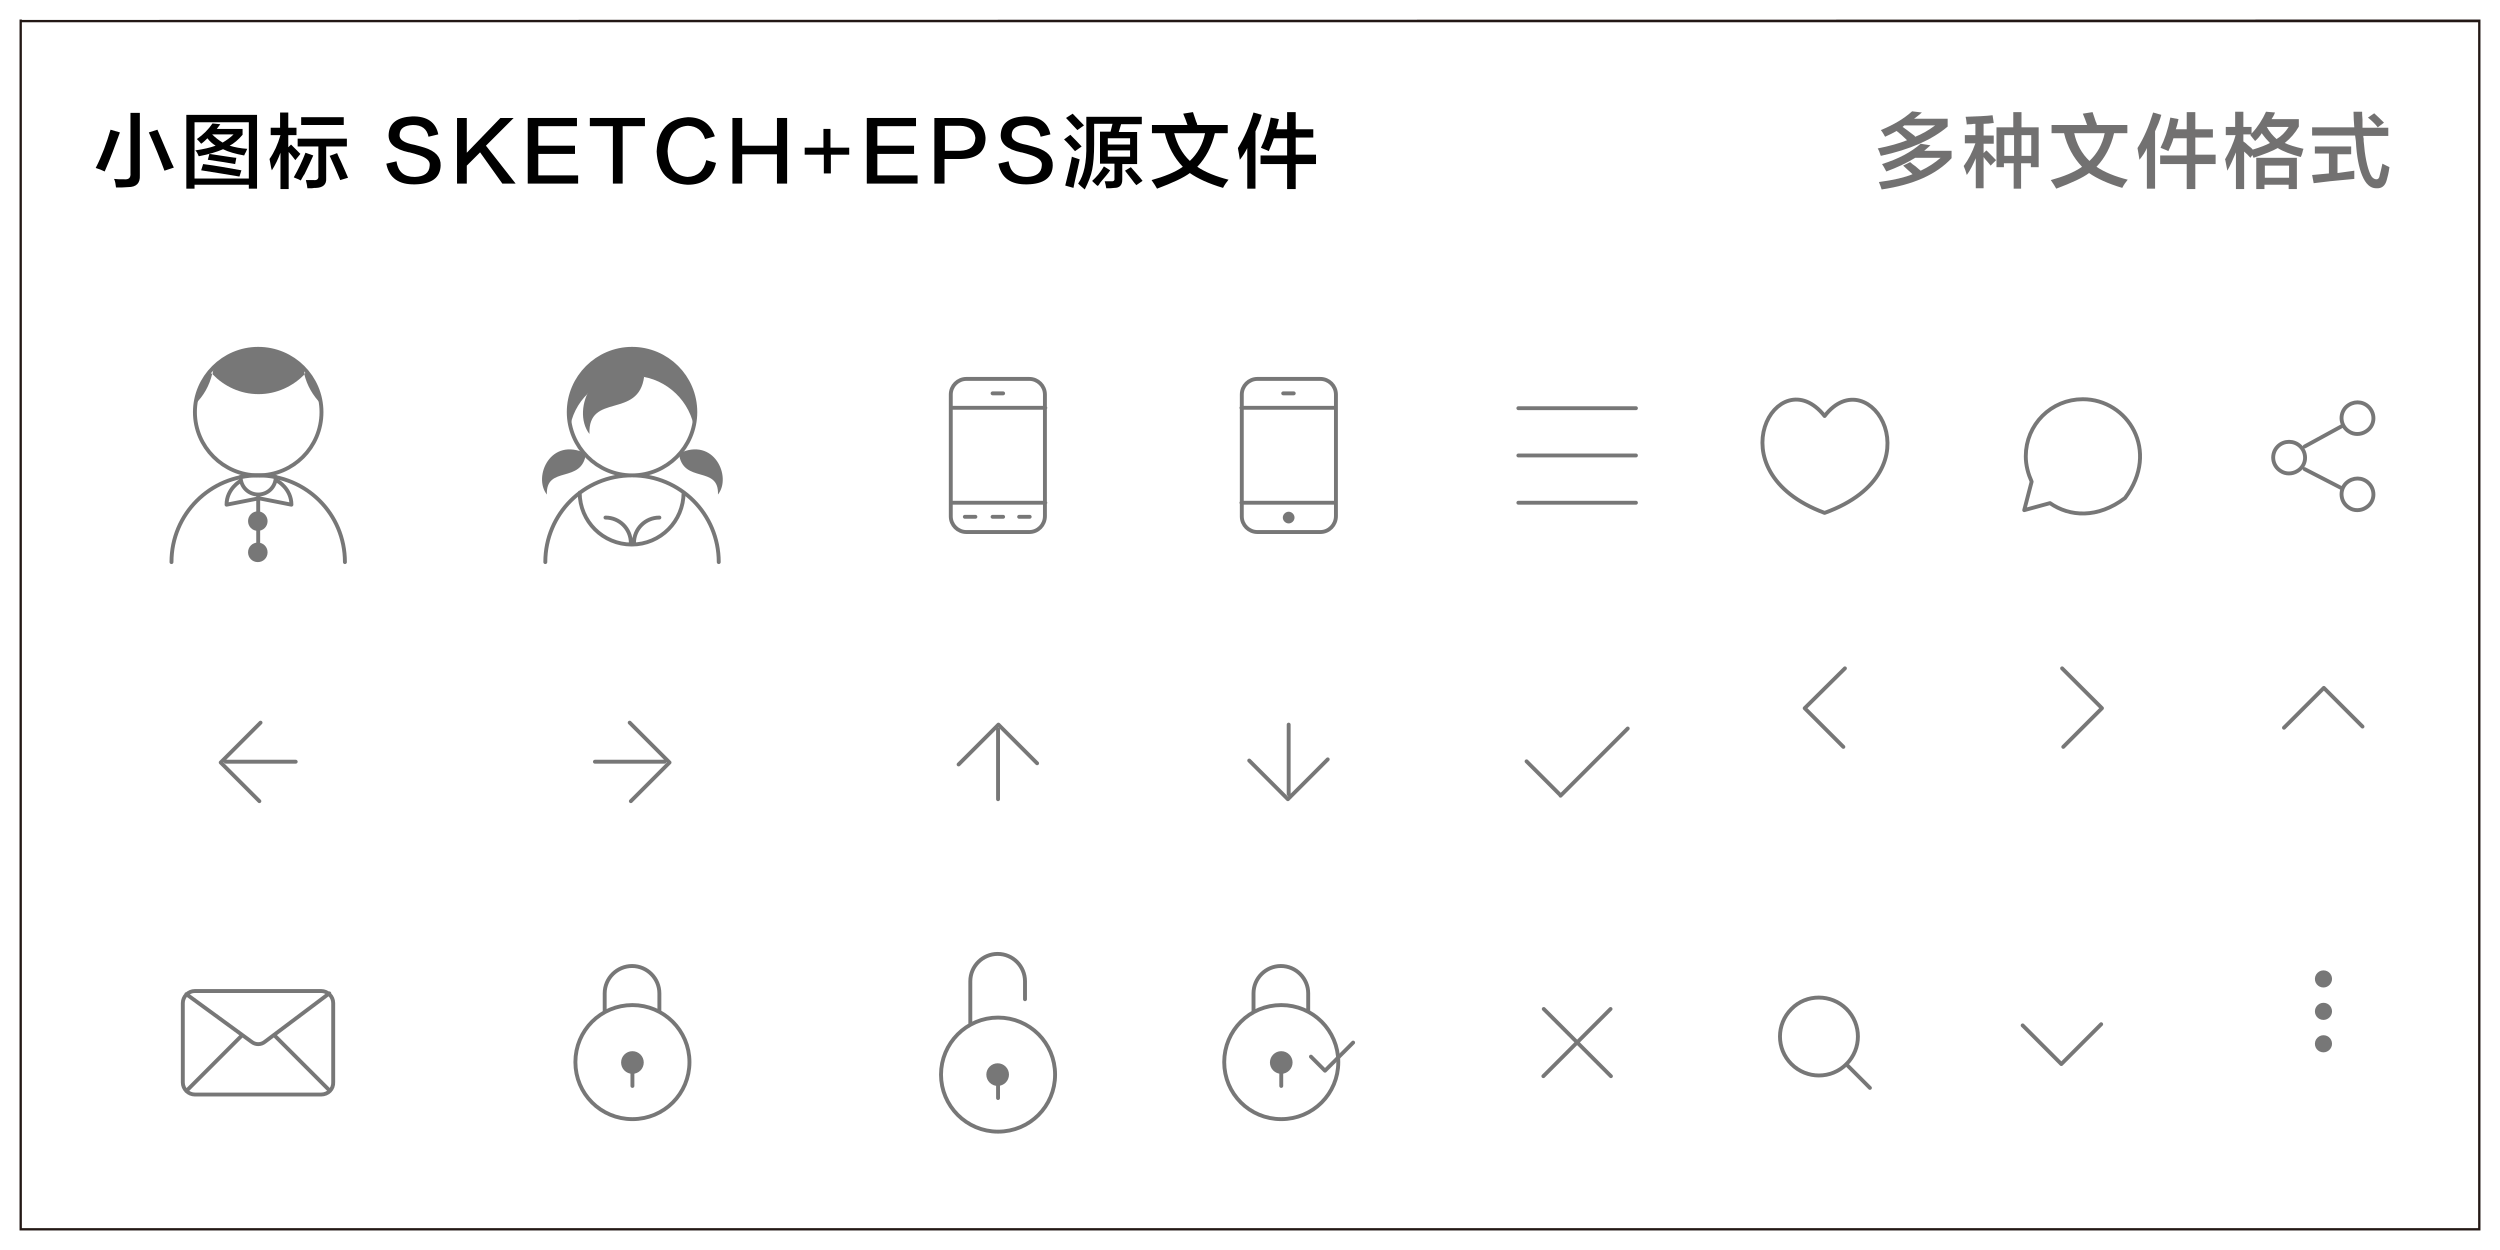 <?xml version="1.0" encoding="utf-8"?>
<!-- Generator: Adobe Illustrator 19.0.0, SVG Export Plug-In . SVG Version: 6.00 Build 0)  -->
<svg version="1.1" id="图层_1" xmlns="http://www.w3.org/2000/svg" xmlns:xlink="http://www.w3.org/1999/xlink" x="0px" y="0px"
	 width="640px" height="320px" viewBox="0 0 640 320" enable-background="new 0 0 640 320" xml:space="preserve">
<g id="XMLID_47_">
	<path id="XMLID_48_" d="M26.8,43.9c-0.8-0.4-1.6-0.7-2.3-0.9c1.6-3.1,2.8-6.4,3.8-9.8l2.4,0.7C29.5,37.2,28.3,40.5,26.8,43.9z
		 M29.7,48c-0.1-0.8-0.2-1.6-0.5-2.2c0.7,0.1,1.5,0.1,2.6,0.1c1.2,0.1,1.7-0.4,1.6-1.6V28.9h2.4v16c0.1,2-0.9,3-3,3
		C31.8,48,30.8,48,29.7,48z M42.1,43.7c-1.1-3-2.4-6.2-4-9.8l2.2-0.7c0.7,1.6,1.9,4.4,3.5,8.2c0.3,0.7,0.5,1.1,0.7,1.5L42.1,43.7z"
		/>
	<path id="XMLID_52_" d="M47.7,48.4V29.4h18.1v18.9h-2.1v-1H49.8v1H47.7z M49.8,31.3v14.4h13.9V31.3H49.8z M62.5,39.8
		c-2.2-0.4-4-0.9-5.4-1.6c-1.6,0.7-3.6,1.3-6.2,1.8c-0.1-0.1-0.1-0.2-0.2-0.4c-0.1-0.3-0.3-0.7-0.7-1.1c2.1-0.3,3.8-0.7,5.2-1.2
		c-0.8-0.5-1.5-1.1-2.1-1.9c-0.5,0.5-1,1-1.6,1.4c-0.3-0.4-0.7-0.8-1.1-1.2c1.6-1.1,3-2.5,4-4l2,0.2c-0.3,0.4-0.6,0.8-0.9,1.2h6.6
		v1.5c-1.1,1.3-2.2,2.2-3.3,2.8c1.3,0.4,2.8,0.7,4.5,0.8c-0.1,0.2-0.2,0.4-0.3,0.7C62.8,39.2,62.6,39.5,62.5,39.8z M61.3,45.2
		c-2.5-0.4-5.8-1-9.8-1.6l0.5-1.6c3.2,0.4,6.4,1,9.8,1.6L61.3,45.2z M60.2,42c-2.4-0.4-4.7-0.8-7-1.1l0.4-1.5
		c1.1,0.2,2.9,0.4,5.3,0.8c0.8,0.1,1.3,0.2,1.6,0.2L60.2,42z M59.8,34.4h-5.5c0.8,0.8,1.7,1.5,2.7,2.1C58,35.9,59,35.2,59.8,34.4z"
		/>
	<path id="XMLID_59_" d="M69.3,34.6v-1.9h2.4v-3.9h2.1v3.9h2.1v1.9h-2.1v3.1l0.7-0.7c0.8,0.8,1.6,1.6,2.4,2.4l-1.3,1.6
		c-0.5-0.7-1.1-1.4-1.7-2.1v9.5h-2.1v-9.3c-0.6,1.6-1.3,3.1-2.2,4.5c-0.1-0.2-0.1-0.4-0.2-0.7c-0.2-1.1-0.3-1.8-0.4-2.2
		c1.2-1.7,2.1-3.7,2.8-6.1H69.3z M77,46.2c-0.3-0.2-0.8-0.4-1.6-0.7c-0.1-0.1-0.2-0.1-0.2-0.1c1.2-2.1,2.2-4.2,3-6.3l2,0.7
		c-0.5,1.1-1.2,2.7-2.2,4.7C77.5,45.2,77.2,45.9,77,46.2z M76.2,37.5v-2h12.6v2h-5.3v8.2c0.1,1.5-0.8,2.3-2.5,2.4
		c-0.3,0-0.7,0-1.2,0.1c-0.5,0-0.9,0-1.1,0c-0.1-0.7-0.2-1.4-0.4-2.1c0.6,0,1.3,0,2,0c0.9,0.1,1.3-0.3,1.2-1.1v-7.5H76.2z M77.1,32
		v-2H88v2H77.1z M87.1,46.1c-0.8-2-1.7-4-2.7-6.2l1.9-0.7c0.2,0.5,0.5,1.2,1,2.2c0.8,1.8,1.4,3.1,1.8,4.1L87.1,46.1z"/>
	<path id="XMLID_65_" d="M98.9,41.9l2.6-0.6c0.4,2.7,1.9,4,4.7,4c2.4-0.1,3.7-1,3.8-2.9c0.2-1.3-1-2.2-3.4-2.9
		c-0.2-0.1-0.7-0.2-1.4-0.4c-0.2-0.1-0.4-0.1-0.5-0.1c-3.7-0.8-5.4-2.3-5.2-4.7c0.2-2.8,2.2-4.3,6-4.5c3.8-0.1,6.1,1.5,6.7,4.6
		l-2.5,0.6c-0.4-2-1.7-3-4-3c-2.1,0.1-3.3,0.8-3.4,2.4c-0.2,1.3,1.1,2.2,3.9,2.7c1.1,0.3,1.9,0.5,2.5,0.7c2.8,0.9,4.2,2.4,4.1,4.6
		c-0.1,3.1-2.3,4.7-6.5,4.8C102.1,47.3,99.6,45.6,98.9,41.9z"/>
	<path id="XMLID_67_" d="M132,47h-3.4l-5.7-8l-3.4,3.4V47H117V30.2h2.5v8.9l8.6-8.9h3.4l-7.1,7.1L132,47z"/>
	<path id="XMLID_69_" d="M148,47h-12.9V30.2h12.6v2.1h-9.9v5h9.4v2.1h-9.4v5.5H148V47z"/>
	<path id="XMLID_71_" d="M165.1,32.3h-5.7V47h-2.5V32.3H151v-2.1h14.1V32.3z"/>
	<path id="XMLID_73_" d="M183,34.9l-2.5,0.7c-0.7-2.2-2.1-3.3-4.4-3.4c-3.2,0.2-5,2.4-5.2,6.5c0.2,4.1,1.9,6.3,5.1,6.6
		c2.6-0.1,4.2-1.5,4.8-4.3l2.5,0.7c-0.8,3.7-3.3,5.6-7.3,5.6c-5-0.3-7.6-3.1-7.9-8.5c0.3-5.5,2.9-8.4,8-8.8
		C179.6,30,181.9,31.7,183,34.9z"/>
	<path id="XMLID_75_" d="M201.5,47h-2.6v-7.5H190V47h-2.5V30.2h2.5v7.1h8.9v-7.1h2.6V47z"/>
	<path id="XMLID_77_" d="M217.5,39.6h-4.8v4.8h-1.8v-4.8H206v-1.8h4.8v-4.8h1.8v4.8h4.8V39.6z"/>
	<path id="XMLID_79_" d="M234.8,47h-12.9V30.2h12.6v2.1h-9.9v5h9.4v2.1h-9.4v5.5h10.3V47z"/>
	<path id="XMLID_81_" d="M246.1,40.7h-4.3V47h-2.6V30.2h7.1c3.8,0.2,5.8,1.9,6,5.1C252.3,38.8,250.2,40.6,246.1,40.7z M245.8,32.2
		h-3.9v6.4h3.9c2.5-0.1,3.8-1.1,3.9-3.3C249.5,33.3,248.2,32.3,245.8,32.2z"/>
	<path id="XMLID_84_" d="M255.6,41.9l2.6-0.6c0.4,2.7,1.9,4,4.7,4c2.4-0.1,3.7-1,3.8-2.9c0.2-1.3-1-2.2-3.4-2.9
		c-0.2-0.1-0.7-0.2-1.4-0.4c-0.2-0.1-0.4-0.1-0.5-0.1c-3.7-0.8-5.4-2.3-5.2-4.7c0.2-2.8,2.2-4.3,6-4.5c3.8-0.1,6.1,1.5,6.7,4.6
		l-2.5,0.6c-0.4-2-1.7-3-4-3c-2.1,0.1-3.3,0.8-3.4,2.4c-0.2,1.3,1.1,2.2,3.9,2.7c1.1,0.3,1.9,0.5,2.5,0.7c2.8,0.9,4.2,2.4,4.1,4.6
		c-0.1,3.1-2.3,4.7-6.5,4.8C258.8,47.3,256.3,45.6,255.6,41.9z"/>
	<path id="XMLID_86_" d="M275.2,38.7c-0.9-1-1.8-2.1-2.8-3l1.6-1.2c1,1,2,2,2.9,3L275.2,38.7z M274.8,48.1l-2.1-0.6
		c0.8-3.2,1.4-5.6,1.7-7.4c0.1,0.1,0.3,0.1,0.5,0.2c0.7,0.2,1.1,0.4,1.5,0.5c-0.1,0.5-0.3,1.3-0.5,2.3C275.4,45.3,275,47,274.8,48.1
		z M275.8,33.3c-0.9-1-1.9-2-2.9-3.1l1.7-1.1c1,1,1.9,2,2.9,3L275.8,33.3z M281.6,41.9v-8.2h2.7l0.5-2h-4.7v5.2c0,2.8-0.2,5-0.5,6.5
		c-0.3,1.6-1,3.3-1.9,5.1c-0.6-0.5-1.2-1-1.7-1.5c1.5-2.1,2.2-5.5,2.1-10v-7.1h14.2v1.9H287l-0.6,2h4.7v8.2h-3.8V46
		c0,1.4-0.7,2.1-2,2.1c-0.6,0.1-1.3,0.1-2.1,0.1c-0.1-0.6-0.2-1.2-0.4-1.8c0.6,0,1.1,0,1.6,0c0.7,0.1,1-0.2,0.9-0.8v-3.7H281.6z
		 M281,47.6c-0.2-0.1-0.4-0.3-0.7-0.6c-0.3-0.3-0.6-0.5-0.7-0.7c1-0.9,2.1-2.1,3-3.7l1.6,1c-0.5,0.8-1.4,1.8-2.5,3.1
		C281.4,47.2,281.2,47.5,281,47.6z M283.6,35.4V37h5.7v-1.6H283.6z M283.6,38.5v1.6h5.7v-1.6H283.6z M290.9,47.4
		c-0.3-0.3-0.7-0.8-1.2-1.5c-0.7-0.9-1.3-1.7-1.7-2.2l1.5-0.9c1.1,1.3,2.2,2.4,3,3.5L290.9,47.4z"/>
	<path id="XMLID_95_" d="M294.9,34.1V32h9.1c-0.3-1-0.7-1.9-1.1-2.9l2.5-0.4c0.2,0.5,0.4,1.3,0.8,2.4c0.2,0.4,0.3,0.7,0.3,0.9h7.8
		v2.1H311c-0.8,3.4-2.3,6.3-4.5,8.6c2.1,1.4,4.8,2.5,8,3.3c-0.5,0.6-1,1.3-1.4,2.1c-3.7-1.1-6.5-2.4-8.5-3.8c-1.6,1.2-4.4,2.5-8.4,4
		c-0.3-0.6-0.8-1.3-1.4-2.2c3.3-0.9,6-2,8-3.4c-2.2-2.3-3.8-5.2-4.6-8.6H294.9z M304.6,41.2c2-1.9,3.3-4.2,3.9-7.1h-7.9
		C301.3,36.9,302.6,39.3,304.6,41.2z"/>
	<path id="XMLID_98_" d="M317.4,40.9c-0.2-1.1-0.3-2.1-0.5-3c1.6-2.5,2.9-5.5,4-9.1l2.1,0.6c-0.4,1.5-1,2.9-1.6,4.2v14.7h-2.1V37.9
		C318.8,38.9,318.2,39.9,317.4,40.9z M324.8,38.7c-0.3-0.2-0.9-0.4-1.6-0.7c-0.2-0.1-0.3-0.1-0.4-0.2c1-2,1.9-4.5,2.5-7.7l2.1,0.4
		c-0.2,0.9-0.4,1.8-0.7,2.6h2.8v-4.4h2.2v4.4h4.5v2.1h-4.5v4.4h5.2V42h-5.2v6.4h-2.2V42h-6.8v-2.2h6.8v-4.4h-3.4
		C325.7,36.5,325.3,37.6,324.8,38.7z"/>
</g>
<g id="XMLID_1_">
	<path id="XMLID_5_" fill="#727171" d="M482.6,35c-0.1-0.1-0.2-0.3-0.3-0.5c-0.3-0.5-0.6-1-0.8-1.2c3.4-1.4,6-3,8-4.8l2.5,0.3
		c-0.7,0.6-1.3,1.1-2,1.6h8.6v2c-4,3.4-9.7,5.9-17.1,7.5c-0.1-0.1-0.1-0.3-0.2-0.5c-0.1-0.3-0.2-0.7-0.6-1.4c3-0.6,5.5-1.3,7.5-2.1
		c-1-1-1.9-1.8-2.7-2.4l1.6-1c0.2,0.2,0.6,0.4,1.1,0.8c0.9,0.7,1.6,1.2,2.1,1.6l-0.2,0.2c2-0.8,3.7-1.8,5.3-3h-7.9
		C486.5,33.1,484.8,34,482.6,35z M482.9,43.9c-0.5-1-0.9-1.6-1.1-1.9c4.2-1.3,7.5-3.1,9.9-5.2l2.5,0.4c-0.6,0.5-1.1,1-1.6,1.4h7v1.9
		c-3.9,4.2-9.8,6.8-17.9,8c-0.2-0.6-0.4-1.2-0.7-1.9c3.8-0.5,6.7-1.2,8.6-2c-0.3-0.3-0.7-0.7-1.2-1.1c-0.5-0.5-1-0.9-1.2-1.1
		l1.8-0.9c0.3,0.3,0.8,0.7,1.4,1.1c0.6,0.5,1,0.9,1.3,1.1c1.9-0.9,3.6-2,5.1-3.3h-6.5C488,41.8,485.6,42.9,482.9,43.9z"/>
	<path id="XMLID_22_" fill="#727171" d="M503,36.7v-2.1h2.7v-2.9c-0.2,0-0.6,0-1.1,0.1c-0.5,0-0.9,0-1.1,0.1c-0.1-1-0.2-1.6-0.3-2
		c3-0.1,5.3-0.2,6.9-0.4l0.3,2c-0.1,0-0.1,0-0.2,0c-0.7,0.1-1.5,0.2-2.4,0.2v3h2.6v2.1h-2.6v2.4l0.7-0.7c0.6,0.5,1.4,1.4,2.5,2.5
		l-1.4,1.4c-0.2-0.3-0.5-0.6-0.9-1.1c-0.4-0.4-0.7-0.8-0.9-1.1v8h-2v-7.7c-0.7,1.6-1.4,3.1-2.3,4.3c-0.2-0.8-0.5-1.6-0.8-2.3
		c1.2-1.6,2.2-3.5,3-5.8H503z M515.5,48.3v-6.5h-2.5v1h-1.9V32.6h4.3v-3.9h2.1v3.9h4.4v10.2h-2v-1h-2.5v6.5H515.5z M513.1,34.6v5.3
		h2.5v-5.3H513.1z M520,34.6h-2.5v5.3h2.5V34.6z"/>
	<path id="XMLID_31_" fill="#727171" d="M525.2,34.1V32h9.1c-0.3-1-0.7-1.9-1.1-2.9l2.5-0.4c0.2,0.5,0.4,1.3,0.8,2.4
		c0.2,0.4,0.3,0.7,0.3,0.9h7.8v2.1h-3.4c-0.8,3.4-2.3,6.3-4.5,8.6c2.1,1.4,4.8,2.5,8,3.3c-0.5,0.6-1,1.3-1.4,2.1
		c-3.7-1.1-6.5-2.4-8.5-3.8c-1.6,1.2-4.4,2.5-8.4,4c-0.3-0.6-0.8-1.3-1.4-2.2c3.3-0.9,6-2,8-3.4c-2.2-2.3-3.8-5.2-4.6-8.6H525.2z
		 M534.9,41.2c2-1.9,3.3-4.2,3.9-7.1H531C531.6,36.9,532.9,39.3,534.9,41.2z"/>
	<path id="XMLID_34_" fill="#727171" d="M547.7,40.9c-0.2-1.1-0.3-2.1-0.5-3c1.6-2.5,2.9-5.5,4-9.1l2.1,0.6c-0.4,1.5-1,2.9-1.6,4.2
		v14.7h-2.1V37.9C549.2,38.9,548.5,39.9,547.7,40.9z M555.1,38.7c-0.3-0.2-0.9-0.4-1.6-0.7c-0.2-0.1-0.3-0.1-0.4-0.2
		c1-2,1.9-4.5,2.5-7.7l2.1,0.4c-0.2,0.9-0.4,1.8-0.7,2.6h2.8v-4.4h2.2v4.4h4.5v2.1h-4.5v4.4h5.2V42h-5.2v6.4h-2.2V42h-6.8v-2.2h6.8
		v-4.4h-3.4C556.1,36.5,555.6,37.6,555.1,38.7z"/>
	<path id="XMLID_37_" fill="#727171" d="M569.8,34.5v-2h2.4v-3.9h2.1v3.9h2.1v1.7c1.6-1.7,2.8-3.6,3.7-5.6l2.3,0.2
		c-0.1,0.3-0.3,0.8-0.7,1.4c-0.1,0.2-0.2,0.3-0.2,0.3h7v1.9c-0.9,1.6-2.1,3-3.6,4.2c1,0.5,2.6,1,4.8,1.5c-0.1,0.2-0.2,0.5-0.3,1
		s-0.3,0.8-0.4,1.1c-2.5-0.7-4.5-1.4-5.9-2.3c-1.4,0.8-3.5,1.6-6.2,2.5c-0.1-0.3-0.2-0.5-0.3-0.7l-0.5,0.7c-0.5-0.6-1-1.1-1.6-1.6
		v9.6h-2.1v-9.4c-0.7,1.7-1.4,3.3-2.2,4.7c-0.1-0.4-0.2-1.1-0.4-2.1c-0.1-0.4-0.1-0.7-0.2-0.8c1.1-1.9,2.1-3.9,2.7-6.2H569.8z
		 M577.3,36.1c-0.1-0.1-0.2-0.3-0.4-0.5c-0.3-0.4-0.6-0.7-0.8-1l0.1-0.2h-1.9v1.8c0.3,0.2,0.7,0.5,1.2,1c0.6,0.5,1,0.8,1.2,1.1
		c2-0.6,3.5-1.2,4.4-1.7c-0.7-0.7-1.4-1.5-2.1-2.5C578.6,34.8,578,35.5,577.3,36.1z M577.6,48.4v-8H588v8h-2.1v-1.1h-6.2v1.1H577.6z
		 M579.8,42.4v3.1h6.2v-3.1H579.8z M585.9,32.5h-5.6c0.7,1.3,1.6,2.3,2.5,3.1C584,34.9,585,33.9,585.9,32.5z"/>
	<path id="XMLID_43_" fill="#727171" d="M592.6,39.5v-2h9.3v2h-3.5v4.8c1.5-0.2,2.9-0.4,4.3-0.6c0,0.7,0,1.4,0,2.1
		c-4.7,0.4-8.2,0.8-10.4,1.1l-0.4-2.1l4.3-0.4v-5.1H592.6z M591.9,34.7v-2.1h10.8c-0.1-1.4-0.2-2.7-0.2-4h2.2c0,0.4,0,1.1,0.1,2
		c0,0.9,0,1.6,0,2.1h6.6v2.1h-6.4c0,0.2,0,0.4,0.1,0.7c0,0.3,0,0.5,0,0.6c0.3,3.9,0.9,6.7,1.7,8.5c0.4,0.9,1,1.3,1.6,1.3
		c0.4,0,0.7-0.3,0.8-1c0.2-0.7,0.4-1.7,0.7-3c0.8,0.4,1.4,0.7,1.8,0.9c-0.2,1.5-0.5,2.6-0.7,3.3c-0.4,1.5-1.3,2.2-2.7,2.1
		c-1.5,0-2.7-1.1-3.6-3.3c-0.8-1.9-1.4-4.8-1.6-8.8l-0.2-1.4H591.9z M608.7,32.6c-0.5-0.7-1.4-1.6-2.5-2.5l1.6-1.1
		c1,0.9,1.8,1.7,2.5,2.4L608.7,32.6z"/>
</g>
<path id="XMLID_522_" fill="none" stroke="#777777" stroke-linecap="round" stroke-linejoin="round" stroke-miterlimit="10" d="
	M82.3,105.5c0,9-7.3,16.2-16.2,16.2c-8.9,0-16.2-7.3-16.2-16.2s7.3-16.2,16.2-16.2C75,89.3,82.3,96.5,82.3,105.5L82.3,105.5
	L82.3,105.5z M82.3,105.5"/>
<g id="XMLID_518_">
	<defs>
		<path id="XMLID_348_" d="M66.1,89.3c-4.5,0-8.5,1.8-11.4,4.7c-0.1,0.6-0.2,1.2-0.3,1.8c3,3.1,7.1,5.1,11.8,5.1
			c4.6,0,8.8-2,11.8-5.1c-0.1-0.6-0.3-1.2-0.3-1.8C74.6,91.1,70.5,89.3,66.1,89.3"/>
	</defs>
	<clipPath id="XMLID_102_">
		<use xlink:href="#XMLID_348_"  overflow="visible"/>
	</clipPath>
	<rect id="XMLID_349_" x="49.4" y="84.3" clip-path="url(#XMLID_102_)" fill="#777777" width="33.4" height="21.5"/>
</g>
<g id="XMLID_514_">
	<defs>
		<path id="XMLID_345_" d="M77.9,95.8c0.7,2.9,2.2,5.5,4.3,7.6c-0.4-3.1-1.7-6-3.6-8.3C78.3,95.3,78.1,95.6,77.9,95.8"/>
	</defs>
	<clipPath id="XMLID_103_">
		<use xlink:href="#XMLID_345_"  overflow="visible"/>
	</clipPath>
	<rect id="XMLID_346_" x="72.9" y="90.1" clip-path="url(#XMLID_103_)" fill="#777777" width="14.2" height="18.2"/>
</g>
<g id="XMLID_510_">
	<defs>
		<path id="XMLID_342_" d="M54.3,95.8c-0.2-0.2-0.5-0.5-0.7-0.7c-1.9,2.3-3.2,5.2-3.6,8.3C52.1,101.4,53.6,98.7,54.3,95.8"/>
	</defs>
	<clipPath id="XMLID_104_">
		<use xlink:href="#XMLID_342_"  overflow="visible"/>
	</clipPath>
	<rect id="XMLID_343_" x="45.1" y="90.1" clip-path="url(#XMLID_104_)" fill="#777777" width="14.2" height="18.2"/>
</g>
<path id="XMLID_341_" fill="none" stroke="#777777" stroke-linecap="round" stroke-linejoin="round" stroke-miterlimit="10" d="
	M43.9,143.9c0-12.3,9.9-22.2,22.2-22.2c12.3,0,22.2,9.9,22.2,22.2"/>
<g id="XMLID_505_">
	<defs>
		<path id="XMLID_338_" d="M68.5,133.4c0,1.4-1.1,2.5-2.5,2.5c-1.4,0-2.5-1.1-2.5-2.5s1.1-2.5,2.5-2.5
			C67.4,130.9,68.5,132.1,68.5,133.4"/>
	</defs>
	<clipPath id="XMLID_105_">
		<use xlink:href="#XMLID_338_"  overflow="visible"/>
	</clipPath>
	<rect id="XMLID_339_" x="58.7" y="126" clip-path="url(#XMLID_105_)" fill="#777777" width="14.8" height="14.8"/>
</g>
<g id="XMLID_501_">
	<defs>
		<path id="XMLID_335_" d="M68.5,141.4c0,1.4-1.1,2.5-2.5,2.5c-1.4,0-2.5-1.1-2.5-2.5c0-1.4,1.1-2.5,2.5-2.5
			C67.4,138.9,68.5,140,68.5,141.4"/>
	</defs>
	<clipPath id="XMLID_106_">
		<use xlink:href="#XMLID_335_"  overflow="visible"/>
	</clipPath>
	<rect id="XMLID_336_" x="58.7" y="134" clip-path="url(#XMLID_106_)" fill="#777777" width="14.8" height="14.8"/>
</g>
<path id="XMLID_490_" fill="none" stroke="#777777" stroke-linecap="round" stroke-linejoin="round" stroke-miterlimit="10" d="
	M70.6,122.1c0,2.5-2,4.5-4.5,4.5c-2.5,0-4.5-2-4.5-4.5 M66.1,126.6v14.8 M61.6,123.1c0,0-3.6,2-3.6,6.1l8.1-1.6 M71,123.1
	c0,0,3.6,2,3.6,6.1l-8.1-1.6 M178,105.5c0,9-7.3,16.2-16.2,16.2c-8.9,0-16.2-7.3-16.2-16.2s7.3-16.2,16.2-16.2
	C170.7,89.3,178,96.5,178,105.5L178,105.5L178,105.5z M178,105.5 M139.6,143.9c0-12.3,9.9-22.2,22.2-22.2c12.3,0,22.2,9.9,22.2,22.2
	 M175,126.1c0,7.3-5.9,13.3-13.3,13.3c-7.3,0-13.3-5.9-13.3-13.3 M155,132.5c3.6,0,6.5,2.9,6.5,6.5 M168.8,132.5
	c-3.6,0-6.5,2.9-6.5,6.5"/>
<g id="XMLID_486_">
	<defs>
		<path id="XMLID_322_" d="M161.8,96.2c7.8,0,14.2,5.5,15.8,12.7c0.2-1.1,0.4-2.3,0.4-3.5c0-9-7.3-16.2-16.2-16.2
			c-8.9,0-16.2,7.3-16.2,16.2c0,1.2,0.1,2.3,0.4,3.5C147.5,101.6,154,96.2,161.8,96.2"/>
	</defs>
	<clipPath id="XMLID_107_">
		<use xlink:href="#XMLID_322_"  overflow="visible"/>
	</clipPath>
	<rect id="XMLID_323_" x="140.6" y="84.3" clip-path="url(#XMLID_107_)" fill="#777777" width="42.3" height="29.6"/>
</g>
<g id="XMLID_482_">
	<defs>
		<path id="XMLID_319_" d="M164.9,96.4c-1.4,11-14.4,4-14,14.7C146,104.8,152.3,90.3,164.9,96.4"/>
	</defs>
	<clipPath id="XMLID_108_">
		<use xlink:href="#XMLID_319_"  overflow="visible"/>
	</clipPath>
	<rect id="XMLID_320_" x="144.3" y="90" clip-path="url(#XMLID_108_)" fill="#777777" width="25.6" height="26.1"/>
</g>
<g id="XMLID_478_">
	<defs>
		<path id="XMLID_316_" d="M173.8,116.1c1,7.9,10.3,2.9,10,10.5C187.4,122.1,182.8,111.7,173.8,116.1"/>
	</defs>
	<clipPath id="XMLID_109_">
		<use xlink:href="#XMLID_316_"  overflow="visible"/>
	</clipPath>
	<rect id="XMLID_317_" x="168.8" y="110.1" clip-path="url(#XMLID_109_)" fill="#777777" width="21.1" height="21.5"/>
</g>
<g id="XMLID_474_">
	<defs>
		<path id="XMLID_313_" d="M150,116.1c-1,7.9-10.3,2.9-10,10.5C136.4,122.1,140.9,111.7,150,116.1"/>
	</defs>
	<clipPath id="XMLID_110_">
		<use xlink:href="#XMLID_313_"  overflow="visible"/>
	</clipPath>
	<rect id="XMLID_314_" x="133.8" y="110.1" clip-path="url(#XMLID_110_)" fill="#777777" width="21.1" height="21.5"/>
</g>
<path id="XMLID_460_" fill="none" stroke="#777777" stroke-linecap="round" stroke-linejoin="round" stroke-miterlimit="10" d="
	M263.5,136.2h-16.1c-2.2,0-4-1.8-4-4V101c0-2.2,1.8-4,4-4h16.1c2.2,0,4,1.8,4,4v31.1C267.5,134.4,265.7,136.2,263.5,136.2
	L263.5,136.2L263.5,136.2z M263.5,136.2 M243.4,128.7h24.2 M243.4,104.4h24.2 M254.1,100.7h2.7 M254.1,132.3h2.7 M247,132.3h2.7
	 M260.9,132.3h2.7 M338,136.2h-16.1c-2.2,0-4-1.8-4-4V101c0-2.2,1.8-4,4-4H338c2.2,0,4,1.8,4,4v31.1
	C342,134.4,340.2,136.2,338,136.2L338,136.2L338,136.2z M338,136.2 M317.8,128.7H342 M317.8,104.4H342 M328.5,100.7h2.7"/>
<g id="XMLID_456_">
	<defs>
		<path id="XMLID_297_" d="M331.4,132.5c0,0.8-0.7,1.5-1.5,1.5s-1.5-0.7-1.5-1.5c0-0.8,0.7-1.5,1.5-1.5S331.4,131.7,331.4,132.5"/>
	</defs>
	<clipPath id="XMLID_111_">
		<use xlink:href="#XMLID_297_"  overflow="visible"/>
	</clipPath>
	<rect id="XMLID_298_" x="323.4" y="126" clip-path="url(#XMLID_111_)" fill="#777777" width="12.9" height="12.9"/>
</g>
<path id="XMLID_433_" fill="none" stroke="#777777" stroke-linecap="round" stroke-linejoin="round" stroke-miterlimit="10" d="
	M388.7,104.5h30.1 M388.7,116.6h30.1 M388.7,128.7h30.1 M152.3,195h17.8 M161.2,185l10.2,10.2l-9.9,9.9 M255.5,204.6v-17.8
	 M245.4,195.7l10.2-10.2l9.9,9.9 M329.9,185.5v17.8 M339.9,194.4l-10.2,10.2l-9.9-9.9 M75.7,195H57.8 M66.7,185l-10.2,10.2l9.9,9.9
	 M390.8,194.9l8.7,8.7 M416.7,186.5l-17.2,17.2 M82.2,280.2H49.9c-1.7,0-3.1-1.4-3.1-3.1v-20.3c0-1.7,1.4-3.1,3.1-3.1h32.3
	c1.7,0,3.1,1.4,3.1,3.1V277C85.4,278.8,84,280.2,82.2,280.2L82.2,280.2L82.2,280.2z M82.2,280.2 M47.7,254.5l16.7,12.2
	c1,0.8,2.4,0.8,3.4,0l16.5-12.4 M47.7,279.3L62,265 M84.3,279.1L70.2,265 M176.5,271.9c0,8.1-6.5,14.6-14.6,14.6
	c-8.1,0-14.6-6.5-14.6-14.6c0-8.1,6.5-14.6,14.6-14.6C169.9,257.3,176.5,263.8,176.5,271.9L176.5,271.9L176.5,271.9z M176.5,271.9
	 M154.8,258.9v-4.6c0-3.9,3.2-7,7-7c3.9,0,7,3.2,7,7v4.6 M161.9,272v6"/>
<g id="XMLID_429_">
	<defs>
		<path id="XMLID_272_" d="M164.8,272c0,1.6-1.3,2.9-2.9,2.9c-1.6,0-2.9-1.3-2.9-2.9c0-1.6,1.3-2.9,2.9-2.9
			C163.5,269.1,164.8,270.4,164.8,272"/>
	</defs>
	<clipPath id="XMLID_112_">
		<use xlink:href="#XMLID_272_"  overflow="visible"/>
	</clipPath>
	<rect id="XMLID_273_" x="154" y="264.1" clip-path="url(#XMLID_112_)" fill="#777777" width="15.7" height="15.7"/>
</g>
<path id="XMLID_424_" fill="none" stroke="#777777" stroke-linecap="round" stroke-linejoin="round" stroke-miterlimit="10" d="
	M270.1,275.1c0,8.1-6.5,14.6-14.6,14.6s-14.6-6.6-14.6-14.6s6.5-14.6,14.6-14.6S270.1,267,270.1,275.1L270.1,275.1L270.1,275.1z
	 M270.1,275.1 M248.4,262.1v-10.9c0-3.9,3.2-7,7-7c3.9,0,7,3.2,7,7v4.6 M255.5,275.1v6"/>
<g id="XMLID_420_">
	<defs>
		<path id="XMLID_265_" d="M258.3,275.1c0,1.6-1.3,2.9-2.9,2.9c-1.6,0-2.9-1.3-2.9-2.9c0-1.6,1.3-2.9,2.9-2.9
			C257,272.2,258.3,273.5,258.3,275.1"/>
	</defs>
	<clipPath id="XMLID_113_">
		<use xlink:href="#XMLID_265_"  overflow="visible"/>
	</clipPath>
	<rect id="XMLID_266_" x="247.6" y="267.3" clip-path="url(#XMLID_113_)" fill="#777777" width="15.7" height="15.7"/>
</g>
<path id="XMLID_413_" fill="none" stroke="#777777" stroke-linecap="round" stroke-linejoin="round" stroke-miterlimit="10" d="
	M395.2,258.3l17.2,17.2 M412.3,258.3l-17.2,17.2 M342.6,271.9c0,8.1-6.5,14.6-14.6,14.6c-8.1,0-14.6-6.5-14.6-14.6
	c0-8.1,6.5-14.6,14.6-14.6C336.1,257.3,342.6,263.8,342.6,271.9L342.6,271.9L342.6,271.9z M342.6,271.9 M320.9,258.9v-4.6
	c0-3.9,3.2-7,7-7c3.9,0,7,3.2,7,7v4.6 M328,272v6"/>
<g id="XMLID_409_">
	<defs>
		<path id="XMLID_256_" d="M330.9,272c0,1.6-1.3,2.9-2.9,2.9c-1.6,0-2.9-1.3-2.9-2.9c0-1.6,1.3-2.9,2.9-2.9
			C329.6,269.1,330.9,270.4,330.9,272"/>
	</defs>
	<clipPath id="XMLID_114_">
		<use xlink:href="#XMLID_256_"  overflow="visible"/>
	</clipPath>
	<rect id="XMLID_257_" x="320.2" y="264.1" clip-path="url(#XMLID_114_)" fill="#777777" width="15.7" height="15.7"/>
</g>
<path id="XMLID_402_" fill="none" stroke="#777777" stroke-linecap="round" stroke-linejoin="round" stroke-miterlimit="10" d="
	M335.6,270.5l3.6,3.6 M346.4,266.9l-7.2,7.2 M527.9,171.1l10.2,10.2l-9.9,9.9 M584.7,186.3l10.2-10.2l9.9,9.9 M537.9,262.2
	l-10.2,10.2l-9.9-9.9 M472.3,171.1L462,181.3l9.9,9.9"/>
<g id="XMLID_398_">
	<defs>
		<path id="XMLID_26_" d="M594.8,261.1c-1.4,0-2.5-1.3-2.1-2.8c0.2-0.7,0.8-1.3,1.5-1.5c1.5-0.4,2.8,0.7,2.8,2.1
			C597,260.1,596,261.1,594.8,261.1"/>
	</defs>
	<clipPath id="XMLID_115_">
		<use xlink:href="#XMLID_26_"  overflow="visible"/>
	</clipPath>
	<rect id="XMLID_27_" x="587.7" y="251.8" clip-path="url(#XMLID_115_)" fill="#777777" width="14.3" height="14.3"/>
</g>
<g id="XMLID_394_">
	<defs>
		<path id="XMLID_23_" d="M594.8,252.8c-1.4,0-2.5-1.3-2.1-2.8c0.2-0.7,0.8-1.3,1.5-1.5c1.5-0.4,2.8,0.7,2.8,2.1
			C597,251.8,596,252.8,594.8,252.8"/>
	</defs>
	<clipPath id="XMLID_116_">
		<use xlink:href="#XMLID_23_"  overflow="visible"/>
	</clipPath>
	<rect id="XMLID_24_" x="587.7" y="243.4" clip-path="url(#XMLID_116_)" fill="#777777" width="14.3" height="14.3"/>
</g>
<g id="XMLID_390_">
	<defs>
		<path id="XMLID_20_" d="M594.8,269.4c-1.4,0-2.5-1.3-2.1-2.8c0.2-0.7,0.8-1.3,1.5-1.5c1.5-0.4,2.8,0.7,2.8,2.1
			C597,268.4,596,269.4,594.8,269.4"/>
	</defs>
	<clipPath id="XMLID_117_">
		<use xlink:href="#XMLID_20_"  overflow="visible"/>
	</clipPath>
	<rect id="XMLID_21_" x="587.7" y="260.1" clip-path="url(#XMLID_117_)" fill="#777777" width="14.3" height="14.3"/>
</g>
<path id="XMLID_377_" fill="none" stroke="#777777" stroke-linecap="round" stroke-linejoin="round" stroke-miterlimit="10" d="
	M467.1,106.5c11.5-14.9,29.6,14.1,0,24.8C438.2,120.6,455.2,91.5,467.1,106.5L467.1,106.5L467.1,106.5z M467.1,106.5 M533.2,102.2
	c-8.1,0-14.6,6.5-14.6,14.6c0,2.3,0.6,4.5,1.5,6.5l-1.9,7.3l6.6-1.8c5,3.5,12.2,4,19.2-1.3C553.1,115.4,544.7,102.2,533.2,102.2
	L533.2,102.2L533.2,102.2z M533.2,102.2 M606.4,104.2c1.8,1.8,1.6,4.9-0.8,6.3c-1.3,0.8-3,0.8-4.2,0c-2.3-1.4-2.6-4.5-0.8-6.3
	C602.3,102.6,604.8,102.6,606.4,104.2L606.4,104.2L606.4,104.2z M606.4,104.2 M588.9,114.3c1.8,1.8,1.6,4.9-0.8,6.3
	c-1.3,0.8-3,0.8-4.2,0c-2.3-1.4-2.6-4.5-0.8-6.3C584.7,112.7,587.3,112.7,588.9,114.3L588.9,114.3L588.9,114.3z M588.9,114.3
	 M606.4,123.7c1.8,1.8,1.6,4.9-0.8,6.3c-1.3,0.8-3,0.8-4.2,0c-2.3-1.4-2.6-4.5-0.8-6.3C602.3,122.1,604.8,122.1,606.4,123.7
	L606.4,123.7L606.4,123.7z M606.4,123.7 M590,120.1l9.5,4.9 M590,114.3l9.5-5.2"/>
<path id="XMLID_370_" fill="none" stroke="#777777" stroke-miterlimit="10" d="M472.7,258.3c3.9,3.9,3.9,10.2,0,14.1
	c-3.9,3.9-10.2,3.9-14.1,0c-3.9-3.9-3.9-10.2,0-14.1C462.4,254.4,468.8,254.4,472.7,258.3L472.7,258.3L472.7,258.3z M472.7,258.3"/>
<line id="XMLID_2_" fill="none" stroke="#777777" stroke-linecap="round" stroke-miterlimit="10" x1="472.7" y1="272.5" x2="478.7" y2="278.5"/>
<path id="XMLID_928_" fill="#231815" d="M634.4,5L634.4,5L5.6,5.1V5H5v0.1v0.6v308.7v0.6h0.6h628.8h0.6v-0.6V5.7V5.1V5H634.4z
	 M634.4,314.4H5.6V5.7h628.8V314.4z"/>
</svg>
